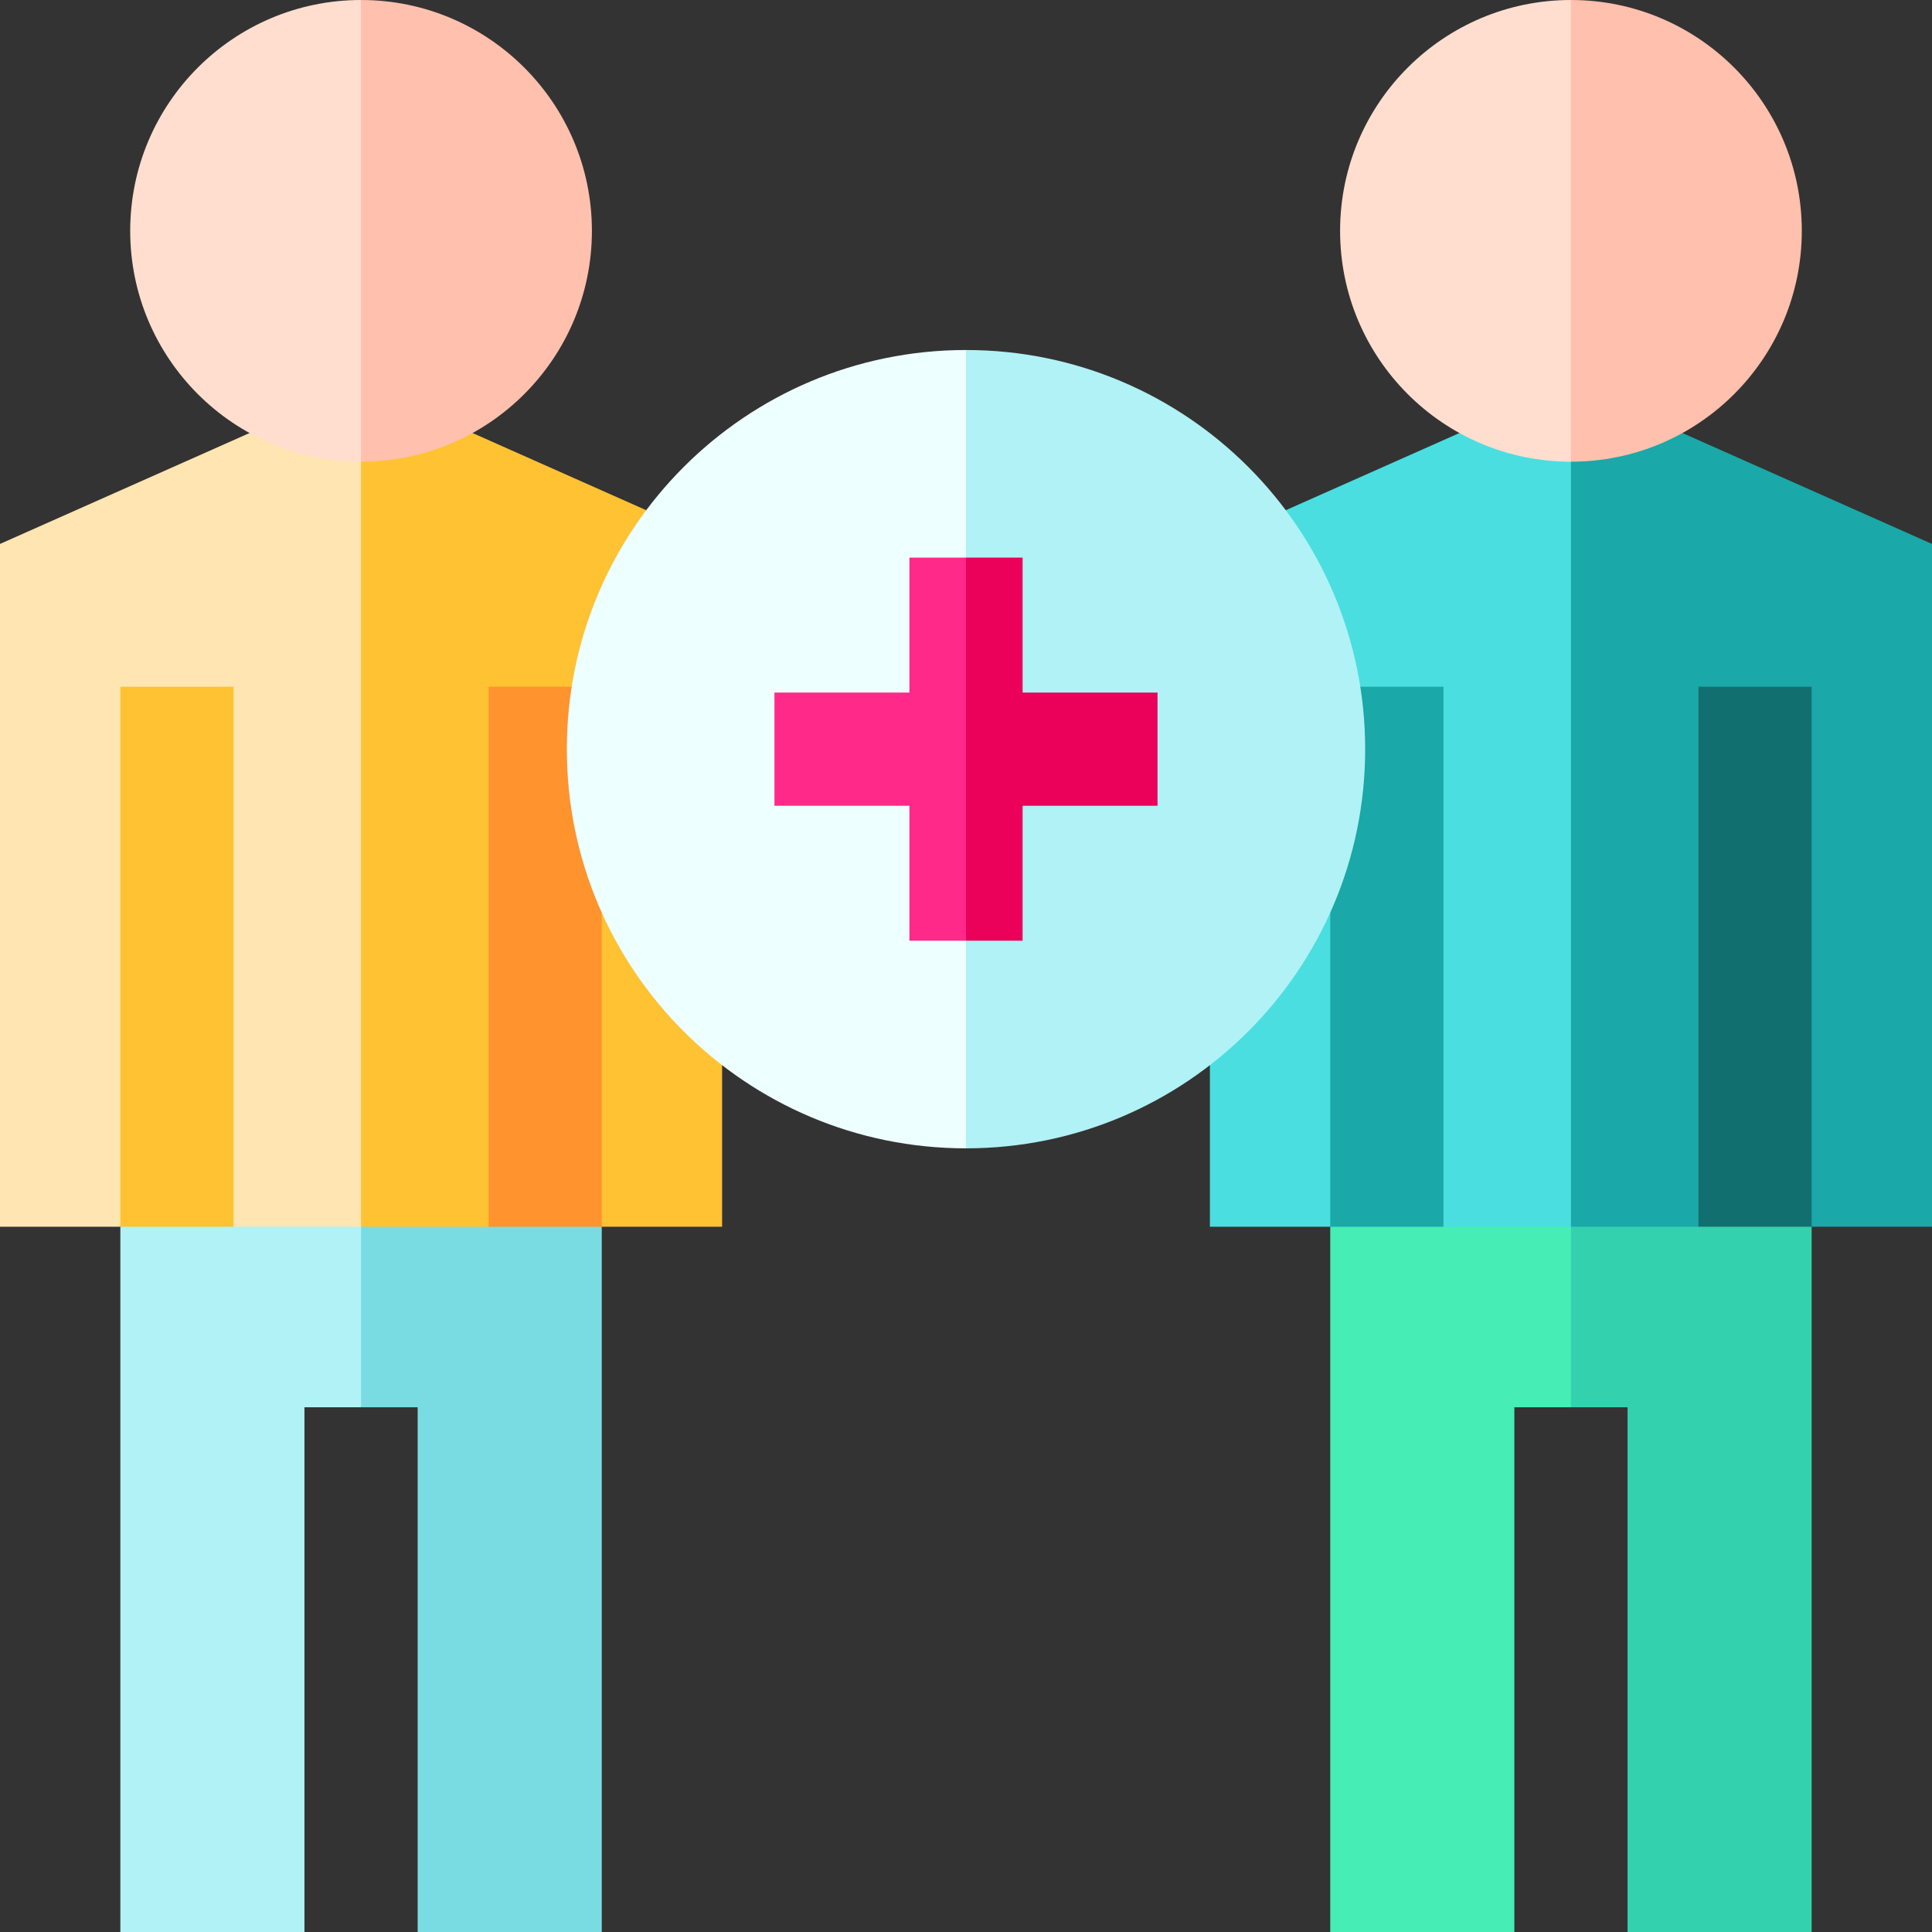 <?xml version="1.0" encoding="UTF-8" standalone="no"?><!-- icon666.com - MILLIONS OF FREE VECTOR ICONS --><svg width="1024" height="1024" version="1.1" id="Capa_1" xmlns="http://www.w3.org/2000/svg" xmlns:xlink="http://www.w3.org/1999/xlink" x="0px" y="0px" viewBox="0 0 512 512" style="enable-background:new 0 0 512 512;" xml:space="preserve"><rect x="0" y="0" width="512" height="512" fill="#333333" stroke="none"/><polygon style="fill:#B0F2F5;" points="95.683,372.946 80.683,372.946 80.683,512 31.894,512 31.894,325.104 115.699,305.088 "/><polygon style="fill:#7ADCE3;" points="159.471,325.104 159.471,512 110.683,512 110.683,372.946 95.683,372.946 95.683,305.088 "/><polygon style="fill:#FFE5B1;" points="0,144.148 95.683,101.622 115.699,227.667 95.683,325.104 61.895,325.104 46.894,315.096 31.894,325.104 31.894,325.104 0,325.104 "/><g><polygon style="fill:#FFC233;" points="95.683,325.104 95.683,101.622 191.366,144.148 191.366,325.104 159.471,325.104 159.471,325.104 144.471,315.096 129.471,325.104 "/><rect x="31.894" y="181.99" style="fill:#FFC233;" width="30" height="143.11"/></g><path style="fill:#FFDECF;" d="M34.505,61.178C34.505,27.39,61.895,0,95.683,0l21.939,61.178l-21.939,61.178 C61.895,122.356,34.505,94.966,34.505,61.178z"/><path style="fill:#FFC0AD;" d="M156.861,61.178c0,33.788-27.39,61.178-61.178,61.178V0C129.471,0,156.861,27.39,156.861,61.178z"/><rect x="129.47" y="181.99" style="fill:#FF932E;" width="30" height="143.11"/><polygon style="fill:#46EDB5;" points="416.317,372.946 401.317,372.946 401.317,512 352.529,512 352.529,325.104 436.333,305.088 "/><polygon style="fill:#34D1AE;" points="480.106,325.104 480.106,512 431.317,512 431.317,372.946 416.317,372.946 416.317,305.088 "/><polygon style="fill:#4ADEE0;" points="320.634,144.148 416.317,101.622 436.333,227.667 416.317,325.104 382.529,325.104 367.529,315.096 352.529,325.104 352.529,325.104 320.634,325.104 "/><g><polygon style="fill:#1AA8A8;" points="416.317,325.104 416.317,101.622 512,144.148 512,325.104 480.106,325.104 480.106,325.104 465.105,315.096 450.105,325.104 "/><rect x="352.53" y="181.99" style="fill:#1AA8A8;" width="30" height="143.11"/></g><path style="fill:#FFDECF;" d="M355.139,61.178C355.139,27.39,382.53,0,416.317,0l21.939,61.178l-21.939,61.178 C382.53,122.356,355.139,94.966,355.139,61.178z"/><path style="fill:#FFC0AD;" d="M477.495,61.178c0,33.788-27.39,61.178-61.178,61.178V0C450.105,0,477.495,27.39,477.495,61.178z"/><rect x="450.11" y="181.99" style="fill:#126F70;" width="30" height="143.11"/><path style="fill:#B0F2F5;" d="M256,92.755l-20.016,105.783L256,304.322c58.422,0,105.783-47.361,105.783-105.783 C361.783,140.116,314.422,92.755,256,92.755z"/><path style="fill:#EDFFFF;" d="M150.217,198.538c0,58.422,47.361,105.783,105.783,105.783V92.755 C197.577,92.755,150.217,140.116,150.217,198.538z"/><polygon style="fill:#EB005A;" points="271,183.539 271,147.777 256,147.777 245.992,198.538 256,249.3 271,249.3 271,213.539 306.762,213.539 306.762,183.539 "/><polygon style="fill:#FF298A;" points="241,147.777 241,183.539 205.238,183.539 205.238,213.539 241,213.539 241,249.3 256,249.3 256,147.777 "/></svg>